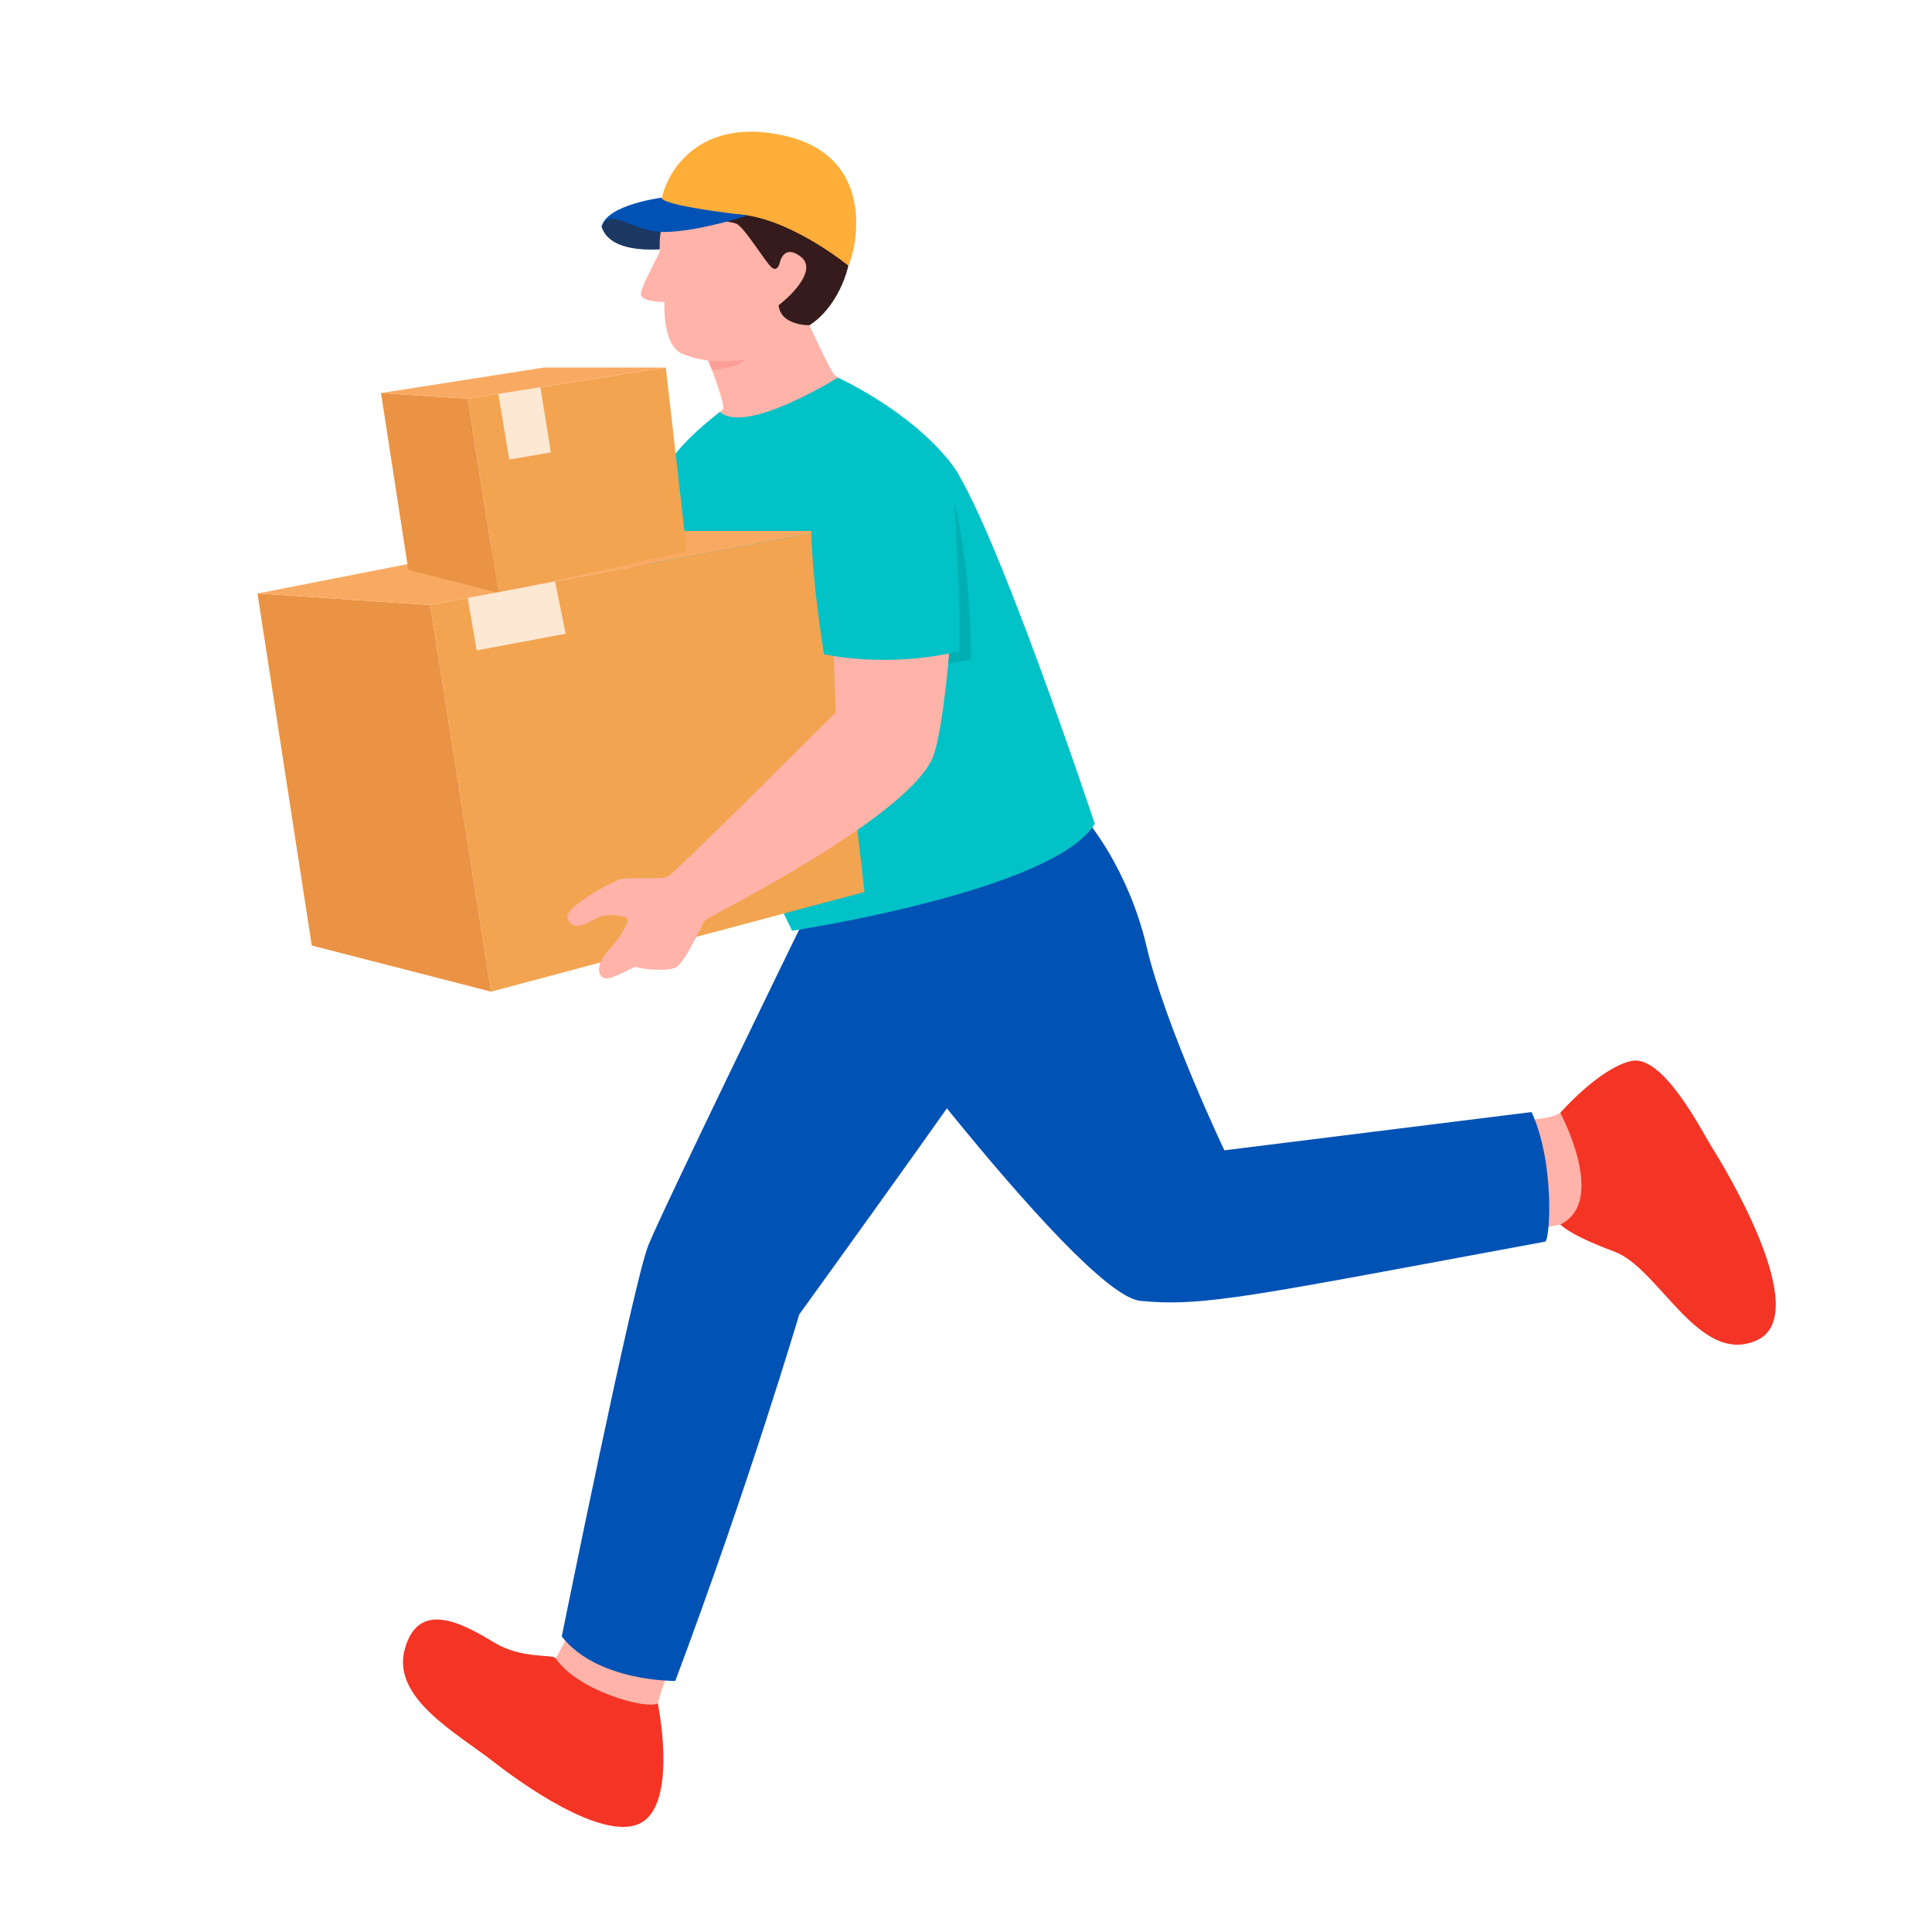 <?xml version="1.0" encoding="UTF-8"?>
<svg id="_レイヤー_1" data-name="レイヤー 1" xmlns="http://www.w3.org/2000/svg" width="300" height="300" viewBox="0 0 300 300">
  <defs>
    <style>
      .cls-1 {
        fill: #ffae39;
      }

      .cls-1, .cls-2, .cls-3, .cls-4, .cls-5, .cls-6, .cls-7, .cls-8, .cls-9, .cls-10, .cls-11, .cls-12, .cls-13, .cls-14, .cls-15 {
        stroke-width: 0px;
      }

      .cls-2 {
        fill: #ea9344;
      }

      .cls-3 {
        fill: #fce8d3;
      }

      .cls-4 {
        fill: #351b1b;
      }

      .cls-5 {
        fill: #f2a451;
      }

      .cls-6 {
        fill: none;
      }

      .cls-7 {
        fill: #0052b5;
      }

      .cls-8 {
        fill: #f43425;
      }

      .cls-9 {
        fill: #5c1b17;
        opacity: .5;
      }

      .cls-10 {
        fill: #00afb4;
      }

      .cls-11 {
        fill: #01c2c7;
      }

      .cls-12 {
        fill: #f9aa62;
      }

      .cls-13 {
        fill: #ffb3a9;
      }

      .cls-14 {
        fill: #1b3862;
      }

      .cls-15 {
        fill: #fc9e97;
      }
    </style>
  </defs>
  <rect class="cls-6" width="300" height="300"/>
  <g>
    <path class="cls-13" d="M104.2,258.69s-1.69,3.66-2.34,7.15c-.65,3.5-.45,5.69-.45,5.69,0,0-17.95-2.16-21.71-11.71,3.49-.98,6.22-1.92,6.57-2.32.36-.41,2.49-4.76,2.49-4.76l15.44,5.96Z"/>
    <path class="cls-8" d="M102.15,264.51s2.89,14.09-1.92,18.07c-4.95,4.09-17.43-4.21-23.52-8.96-5.78-4.51-15.97-9.96-13.85-17.57,2.12-7.62,8.76-4.11,13.95-.96,4.18,2.53,8.94,1.75,9.46,2.39,3.38,5.07,14.11,8.03,15.88,7.02Z"/>
    <path class="cls-13" d="M237.44,173.9s2.3-.13,3.83-.64c1.53-.51,3.96-2.43,3.96-2.43,3.32,3.19,7.02,16.22,4.73,19.16-4.6-.26-5.88,0-6.64,0s-5.88,1.15-5.88,1.15v-17.24Z"/>
    <path class="cls-7" d="M124.09,144.35s-21.1,43.28-23.42,49.03c-2.32,5.75-13.44,60.73-13.44,60.73,5.56,7.09,17.63,6.9,17.63,6.9,11.5-30.65,19.24-56.9,19.24-56.9,0,0,35.37-48.85,39.2-55.75,3.83-6.9,2.3-19.35,2.3-19.35l-41.5,15.34Z"/>
    <path class="cls-7" d="M168.66,127.28s6.51,7.47,9.39,19.73c2.87,12.26,12.07,31.61,12.07,31.61l47.7-5.94c3.64,7.86,2.87,19.93,2.11,20.12-45.6,8.43-52.88,10.15-62.84,9.2-9.96-.96-51.84-58.08-51.84-58.08l43.41-16.64Z"/>
    <path class="cls-9" d="M104.44,71.03s-6.61,7.34-6.35,16.02c.26,8.69.77,16.73.77,16.73h9.07s-.96-32.81-3.48-32.75Z"/>
    <path class="cls-13" d="M125.42,49.88s3.42,7.73,4.27,8.43c.84.7,11.25,8.05,11.25,8.56-10.03,8.62-35.89,10.66-38.83,8.69,3.64-5.11,9.64-11.37,10.15-12.07.51-.7-2.96-9.27-2.96-9.27l16.12-4.34Z"/>
    <path class="cls-11" d="M130.12,58.64s10.88,4.9,17.4,13.08c6.51,8.17,22.48,56.2,22.48,56.2-6.39,10.47-47,16.6-47,16.6,0,0-21.74-43.94-22.24-59.01-.5-8.3.82-13.62,11.04-21.56,3.91,3.67,18.32-5.32,18.32-5.32Z"/>
    <g>
      <polygon class="cls-5" points="127.85 82.45 134.24 138.51 76.25 153.98 66.8 93.95 127.85 82.45"/>
      <polygon class="cls-2" points="39.98 92.16 66.8 93.95 76.25 153.98 48.41 146.82 39.98 92.16"/>
      <polygon class="cls-12" points="127.85 82.45 89.53 82.45 39.98 92.16 66.8 93.95 127.85 82.45"/>
    </g>
    <g>
      <polygon class="cls-5" points="103.39 57.07 106.64 85.63 77.38 92.06 72.63 61.92 103.39 57.07"/>
      <polygon class="cls-2" points="59.16 61.03 72.63 61.92 77.38 92.06 63.4 88.47 59.16 61.03"/>
      <polygon class="cls-12" points="103.39 57.07 84.46 57.07 59.16 61.03 72.63 61.92 103.39 57.07"/>
    </g>
    <path class="cls-13" d="M148.92,76.25s-1.02,31.23-3.83,40.69c-2.81,9.45-34.82,25.24-35.68,26.01-1.58,3.07-3.16,6.37-4.31,7.18-1.15.81-5.41.38-6.47,0-2.87,1.29-4.41,2.4-5.27,1.44-.86-.96-.05-2.83,1.44-4.36,1.48-1.53,2.78-4.02,2.68-4.5-.1-.48-3.1-.96-4.47-.29-1.37.67-4.25,2.59-4.92,0-.04-1.82,6.71-5.36,8.05-5.84,1.34-.48,6.42.1,7.57-.48,1.15-.57,26.06-25.48,26.06-25.48l-1.15-33.53s17.43-7.8,20.31-.84Z"/>
    <path class="cls-11" d="M148.78,73.59s1.2,2.73,1.2,9.53-.6,17.91-.6,17.91c-11.76,2.87-21.43.55-21.43.55,0,0-3.26-19.42-1.44-26.8,1.82-7.38,19.09-7.43,22.27-1.2Z"/>
    <g>
      <path class="cls-14" d="M105.21,38.42s-10.25,1.88-11.81-3.25c.41-.86,1.02-2.1,3.8-2.28,2.78-.18,8.65.89,8.65.89l-.64,4.64Z"/>
      <path class="cls-13" d="M116.68,23.47s-9.09-.06-12.33,7.21c-2.53,5.48-1.75,7.8-1.94,8.44-.19.64-3.02,5.6-2.9,6.67.12,1.08,3.67,1.11,3.67,1.11,0,0-.39,6.74,2.78,8.04,3.16,1.3,13.7,4.05,21.29-8.14,7.59-12.2-2.83-23.94-10.56-23.32Z"/>
      <path class="cls-4" d="M121.11,40.69s.6-2.85,3.21-.85c2.6,2-1.22,5.86-3.42,7.56.34,3.22,4.8,3.1,4.8,3.1,6.37-3.98,11.02-18.39-.75-25.1-6.59-7.49-20.15-3.78-21.61,7.41,5.38,1.19,9.72,1.45,10.96,1.91,1.24.46,4.55,6,5.52,6.81.97.81,1.29-.83,1.29-.83Z"/>
      <path class="cls-1" d="M131.73,41.25s-9.2-7.56-17.37-7.99c-8.18-.42-11.75-1.01-11.75-1.01-.04-3.89,4.78-14.49,19.25-11.17,14.47,3.31,11.07,17.75,9.88,20.17Z"/>
      <path class="cls-7" d="M116.11,33.46s-7.35,2.43-12.69,2.56c-5.35.13-8.49-4.06-10.01-.85.87-3.43,9.39-4.48,9.39-4.48,0,0-1.31,1.05,13.32,2.77Z"/>
    </g>
    <path class="cls-8" d="M242.28,172.8s5.98-6.87,10.96-8.04c4.98-1.17,11.02,10.9,12.64,13.48,1.63,2.59,15.9,25.86,6.9,29.89-9,4.02-15.11-11.21-22.12-13.79-7-2.59-8.38-4.2-8.38-4.2,7.41-3.56,0-17.34,0-17.34Z"/>
    <polygon class="cls-3" points="72.63 92.85 86.18 90.3 87.84 98.41 74.01 100.99 72.63 92.85"/>
    <polygon class="cls-3" points="77.38 61.17 83.91 60.14 85.54 70.25 79.08 71.36 77.38 61.17"/>
    <path class="cls-15" d="M110.01,56s3.26.36,5.87-.26c-1.17,1.37-5.33,1.69-5.33,1.69l-.54-1.43Z"/>
    <path class="cls-10" d="M147.4,101.47l1.52-.33c.34-6.18-.75-24.03-.76-23.39,2.85,11.9,2.61,24.72,2.61,24.72l-3.52.57.15-1.57Z"/>
  </g>
</svg>